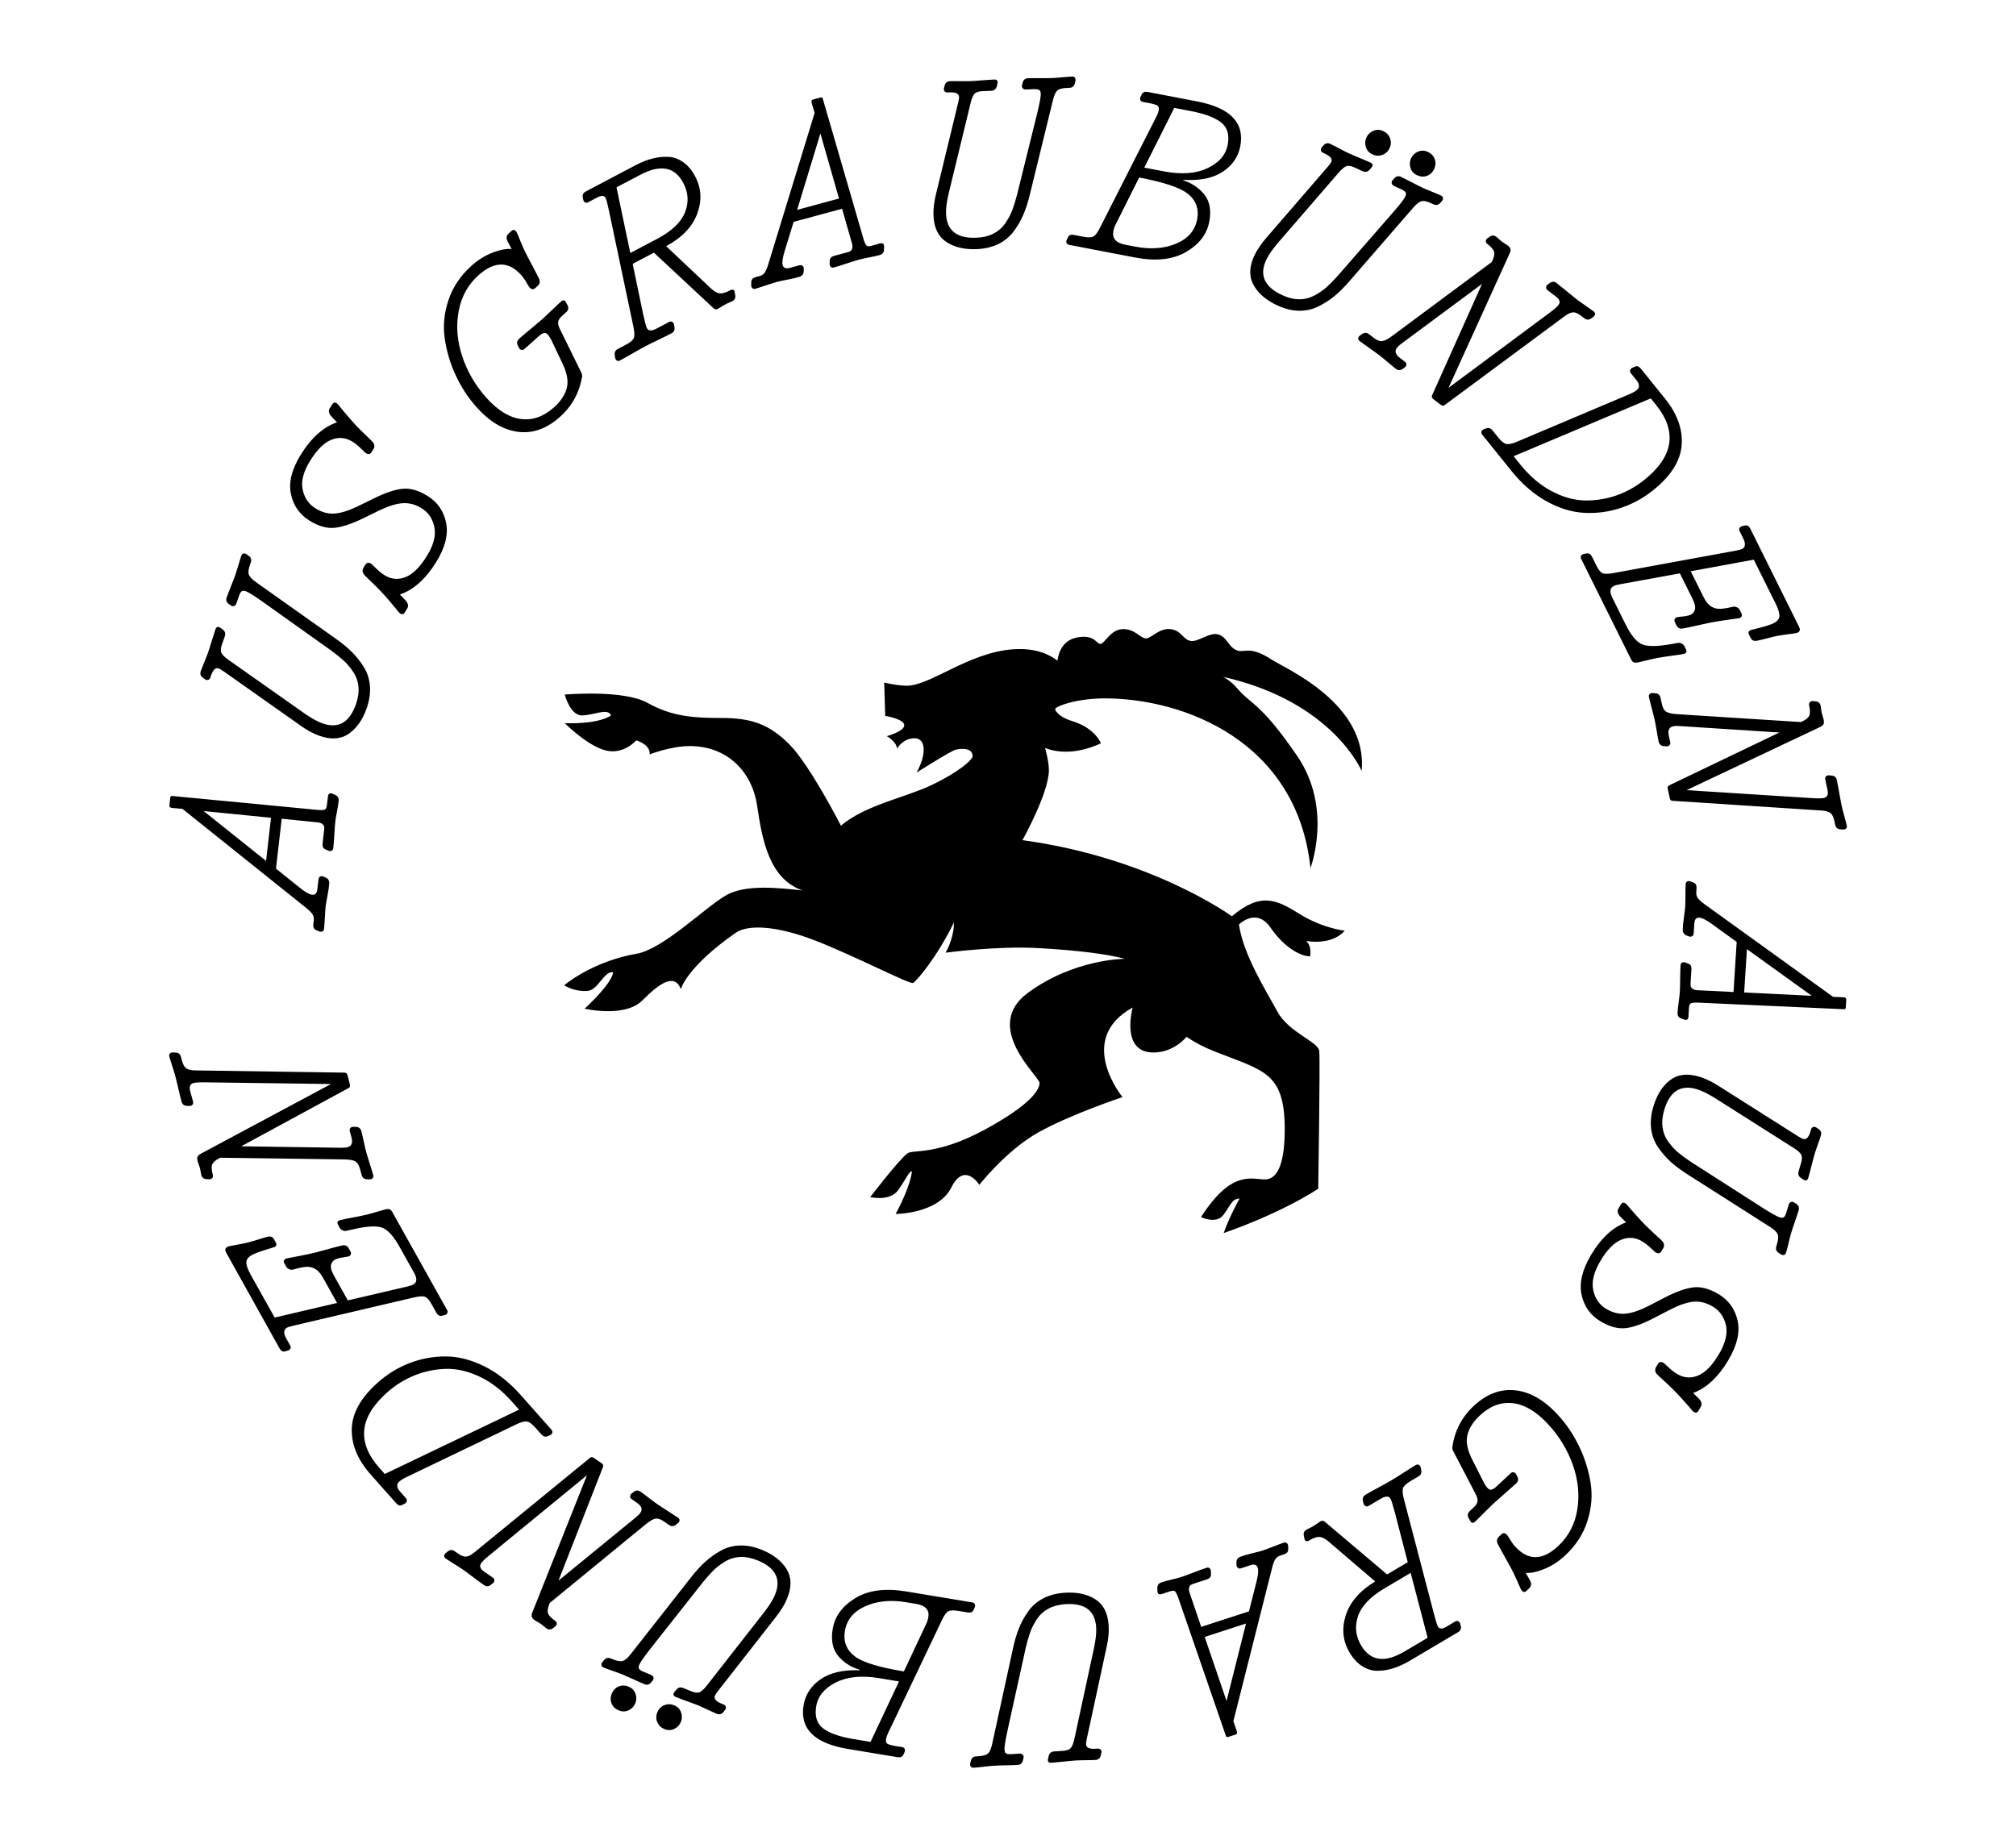 <?xml version="1.0" encoding="utf-8"?>
<!-- Generator: Adobe Illustrator 27.8.1, SVG Export Plug-In . SVG Version: 6.00 Build 0)  -->
<svg version="1.1" id="Layer_1" xmlns="http://www.w3.org/2000/svg" xmlns:xlink="http://www.w3.org/1999/xlink" x="0px" y="0px"
	 viewBox="0 0 841.89 770.26" style="enable-background:new 0 0 841.89 770.26;" xml:space="preserve">
<style type="text/css">
	.st0{clip-path:url(#SVGID_00000103947233003972167320000003616569351728411303_);}
</style>
<g>
	<defs>
		<rect id="SVGID_1_" x="70.64" y="31.96" width="700.6" height="706.34"/>
	</defs>
	<clipPath id="SVGID_00000134936237023232325840000014253641461849323654_">
		<use xlink:href="#SVGID_1_"  style="overflow:visible;"/>
	</clipPath>
	<path style="clip-path:url(#SVGID_00000134936237023232325840000014253641461849323654_);" d="M510.74,282.68
		c1.14,0.58,2.23,1.32,3.27,2.19c1.08,0.9,2.11,1.95,3.13,3.14c5.02,5.93,9.49,5.65,24.54,27.67c15.07,22.01,5.58,46.86,5.58,46.86
		c-5.58-53.07-53-70.86-85.92-70.86c-11.99,0-20.71,3.39-20.71,4.52c0,0,0.52,2.92,7.21,4.99c9.66,3.01,11.92,9.27,11.92,9.27
		c-10.57,4.78-18.37,3.85-23.34,1.94c0,0,1.6,5.43,1.6,9.29c0,9.45-11.04,29.21-11.04,29.21c53.91,7.3,87.45,31.78,87.45,31.78
		c12.31-10.31,18.68-6.87,28.44-0.86c9.77,6.02,18.68,6.88,18.68,6.88c-5.51,6.44-16.13,4.29-16.13,4.29
		c2.55,2.15,1.7,6.44,1.7,6.44c-3.82,0-10.62-3.44-16.56-12.02c-5.94-8.59-13.16-1.29-13.16-1.29
		c1.69,12.45,11.45,27.92,16.13,36.51c4.67,8.59,16.98,12.45,17.4,16.32c0.42,3.86-0.43,57.55-0.43,57.55
		c-17.4,11.17-39.48,18.48-39.48,18.48c2.65-7.47,6.64-14.38,6.64-14.38c-3.28,0-3.82,3.04-6.83,6.91
		c-3.01,3.87-9.29,0.83-9.29,0.83c13.12-20.46,21.59-15.49,27.06-15.76c5.46-0.28,7.91-8.02,7.91-20.89
		c0-23.94-8.75-24.42-29.34-32.56c-4.56-1.8-8.4-3.85-11.68-6.1c0,0-5.08,6.56-13.83,6.56c-13.89,0-8.67-18.77-8.67-18.77
		c-24.08,13.28-4.23,37.39-4.23,37.39s-21.67,7.21-35.11,14.73c-13.45,7.52-24.68,21.92-24.68,21.92s-6.17-9.92-11.7,1.12
		c-5.54,11.04-23.25,11.04-23.25,11.04c6.33-11.68,6.8-17.6,6.8-17.6c-0.64-1.12-2.2,2.61-5.68,7.57
		c-3.48,4.96-11.72,2.99-11.72,2.99s11.71-15.36,15.5-18.24c2.39-1.81,12.02,1.12,32.58-10.08c19.31-10.52,22.62-16.65,22.62-19.36
		c0-2.72-24.2-23.37-4.9-37.61c19.3-14.24,40.49-14.24,40.49-14.24c-7.11-1.92-19.14-3.52-36.22-4.48
		c-17.09-0.96-38.6,1.93-38.6,1.93c3.8-6.89,3.48-12.64,3.48-12.64c-6.8,14.08-15.65,24.64-17.08,25.28
		c-1.42,0.65-24.83-11.52-40.97-17.76c-16.13-6.23-27.99-6.72-33.06-3.2c-20.61,14.35-22.93,23.53-22.93,23.53
		c-2.53-6.56-8.55-2.88-15.98,4.64c-7.43,7.52-24.2,3.52-24.2,3.52c12.34-11.52,11.87-15.21,11.87-15.21
		c-3.89-0.59-6.17,7.65-10.91,7.84c-5.77,0.24-9.49-2.4-9.49-2.4c7.59-6.08,18.82-11.2,30.05-13.12
		c11.23-1.92,28.15-18.89,37.33-24.33c8.12-4.82,21.95-3.24,32.14-2.15c-13.81-4.81-16.8-20.75-18.95-35.31
		c-2.15-14.56-12.68-24.99-28.14-24.99c-7.94,0-16.75,3.48-16.75,3.48c0.43-4.13-5.59-5.87-5.59-5.87s-5.37,6.3-13.11,4.13
		c-7.73-2.17-16.75-11.3-16.75-11.3c15.03,0.44,19.33-3.26,19.33-3.26c-1.43-3.28-7.23,0.01-12.18,0.01c-4.94,0-7.16-8.7-7.16-8.7
		s24.48-2.17,34.58,3.48c10.1,5.65,18.9,6.3,30.93,6.3c12.03,0,19.76,2.39,28.36,11.09c8.59,8.69,21.46,33.88,21.46,33.88
		c10.37-8.73,26.87-11.7,37.82-16.93c11.81-5.66,17.19-10.65,17.19-12.18c-0.22-3.7-5.15-3.04-7.09-2.61
		c-1.94,0.44-16.32,9.56-16.32,9.56c4.08-7.39,4.08-14.34-0.86-14.34c-4.94,0-7.3,4.34-7.3,4.34c-0.22-3.04-4.3-5.21-4.3-5.21
		s7.31-1.96,7.31-4.57c0-2.61-7.95-3.91-7.95-3.91l-0.43-13.91c0,0,5.37,1.31,9.45,1.31c9.88,0,25.78-13.91,44.46-15.22
		c10.01-0.7,15.64,2.62,18.49,4.75c0,0,0.44-8.25,8.14-9.68c7.69-1.44,8.1,3.07,9.92,2.66c1.83-0.41,4.05-5.94,9.11-6.14
		c5.06-0.2,7.49,3.89,9.72,3.89c2.23,0,5.66-4.5,10.32-3.89c4.66,0.61,5.06,4.3,8.3,4.92c3.24,0.61,8.1-3.9,11.75-2.66
		c3.65,1.23,4.05,5.12,7.49,6.55c3.44,1.43,5.03-2.37,14.97,4.1c5.67,3.69,39.94,18.33,37.25,46.3
		C568.62,321.95,556.48,292.98,510.74,282.68"/>
	<path style="clip-path:url(#SVGID_00000134936237023232325840000014253641461849323654_);" d="M71.94,445.29
		c0.58,1.73,0.99,3.06,1.23,3.97c0.32,1.17,0.75,2.98,1.32,5.41c0.55,2.45,0.99,4.25,1.31,5.42c0.32,1.17,1.11,1.77,2.36,1.78
		l1.06,0.03c0.49,0.01,0.88-0.17,1.16-0.53c0.29-0.35,0.37-0.76,0.25-1.22l-1.2-4.4c-0.51-1.89-0.04-3.02,1.39-3.42
		c0.85-0.23,2.5-0.32,4.95-0.28l52.46,0.7l-54.27,29.06c-0.85,0.44-1.36,0.91-1.51,1.41c-0.14,0.49-0.12,1.1,0.08,1.82
		c0.09,0.33,0.25,0.8,0.49,1.44c0.24,0.64,0.41,1.11,0.49,1.44c0.09,0.33,0.18,0.77,0.26,1.34c0.08,0.58,0.18,1.06,0.28,1.45
		c0.32,1.17,1.11,1.76,2.37,1.77l1.06,0.03c0.49,0.01,0.88-0.17,1.17-0.53c0.28-0.36,0.37-0.76,0.24-1.22
		c-0.54-2.02-0.65-3.48-0.29-4.38c0.35-0.9,1.32-1.77,2.91-2.62l0.47-0.23l52.04,0.71c2.11,0.06,3.59,0.34,4.42,0.85
		c0.84,0.51,1.47,1.55,1.89,3.11l0.69,2.55c0.32,1.17,1.11,1.76,2.37,1.77l1.06,0.03c0.49,0.01,0.89-0.15,1.18-0.48
		c0.29-0.33,0.38-0.75,0.23-1.27c-0.28-1.04-0.77-2.64-1.46-4.8c-0.69-2.15-1.18-3.79-1.48-4.89c-0.26-0.98-0.6-2.42-1.01-4.34
		c-0.42-1.92-0.75-3.37-1.02-4.35c-0.32-1.17-1.11-1.76-2.37-1.77l-1.06-0.03c-0.49,0-0.88,0.18-1.16,0.53
		c-0.28,0.36-0.37,0.77-0.25,1.22l0.72,2.64c0.61,2.28,0.11,3.65-1.53,4.08c-0.78,0.22-1.63,0.3-2.55,0.28l-41.94-0.62l44.75-24.28
		c0.61-0.3,0.82-0.81,0.63-1.53L145.1,449c-0.19-0.71-0.64-1.05-1.32-1.01l-62.49-0.93c-1.63-0.05-2.81-0.34-3.54-0.88
		c-0.74-0.54-1.31-1.55-1.72-3.05l-0.48-1.76c-0.32-1.17-1.11-1.77-2.36-1.78l-1.06-0.03c-0.49-0.01-0.88,0.15-1.18,0.48
		c-0.29,0.33-0.37,0.75-0.23,1.27C70.96,442.23,71.37,443.56,71.94,445.29 M116.71,563.11c0.62,1.12,1.37,1.56,2.24,1.31l1.21-0.33
		c0.48-0.12,0.84-0.37,1.07-0.78c0.24-0.4,0.24-0.81,0.02-1.22l-1.68-3.01c-1.25-2.24-1.17-3.75,0.24-4.54
		c0.48-0.27,1.29-0.53,2.46-0.8l50.7-11.87c2.19-0.52,3.71-0.6,4.58-0.23c0.86,0.37,1.77,1.41,2.72,3.12l1.98,3.54
		c0.59,1.06,1.4,1.47,2.41,1.21l1.12-0.28c0.48-0.12,0.81-0.38,1.01-0.8c0.19-0.42,0.18-0.83-0.06-1.25l-22.78-40.76
		c-0.39-0.71-0.78-1.16-1.15-1.33c-0.38-0.18-1.01-0.18-1.91,0.02c-0.8,0.22-1.95,0.55-3.44,1c-1.49,0.45-2.87,0.84-4.16,1.17
		c-1.91,0.44-3.99,0.88-6.24,1.28c-2.25,0.41-3.88,0.74-4.9,1c-1.22,0.3-1.54,0.98-0.95,2.04l0.75,1.33
		c0.23,0.41,0.62,0.73,1.17,0.96c0.56,0.23,1.07,0.29,1.55,0.18l2.47-0.56c5.95-1.4,10.11-1.65,12.46-0.76
		c2.35,0.89,4.77,3.54,7.24,7.97l6.13,10.96c0.83,1.47,1.07,2.67,0.74,3.59c-0.34,0.93-1.51,1.6-3.51,2.03l-24.95,5.82l-5.83-10.44
		c-1.16-2.06-1.51-3.66-1.06-4.8c0.44-1.14,1.34-1.89,2.68-2.25c0.59-0.18,1.36-0.34,2.29-0.47c0.94-0.13,1.64-0.26,2.12-0.37
		c0.48-0.12,0.81-0.38,1.01-0.8c0.19-0.42,0.18-0.83-0.06-1.25l-0.79-1.41c-0.59-1.06-1.51-1.44-2.73-1.15
		c-1.37,0.3-3.3,0.8-5.78,1.49c-2.48,0.69-4.22,1.16-5.24,1.42c-1.56,0.4-3.76,0.88-6.63,1.43c-2.86,0.56-4.71,0.91-5.55,1.07
		c-0.48,0.12-0.82,0.37-1.03,0.75c-0.21,0.39-0.18,0.81,0.08,1.29l0.85,1.5c0.23,0.41,0.62,0.74,1.17,0.96
		c0.56,0.23,1.07,0.29,1.55,0.18c0.54-0.15,1.2-0.33,1.98-0.53c0.77-0.2,1.45-0.34,2.02-0.43c3.65-0.8,6.46,0.56,8.44,4.1
		l6.03,10.78l-26.07,6.1l-9.89-17.68c-1.32-2.35-1.97-4.14-1.94-5.35c0.02-1.21,0.8-2.25,2.33-3.1c1.29-0.72,3.84-1.64,7.63-2.76
		l1.38-0.43c1.2-0.35,1.52-1.03,0.96-2.04l-0.8-1.42c-0.53-0.94-1.4-1.27-2.62-0.96c-0.96,0.23-2.25,0.59-3.85,1.11
		c-1.61,0.51-3.05,0.93-4.34,1.27c-1.43,0.34-2.96,0.65-4.58,0.94c-1.62,0.28-2.66,0.49-3.14,0.59c-1.71,0.41-2.16,1.32-1.37,2.74
		L116.71,563.11z M216.76,588.76l-56.07,26.86l-2.29-2.57c-9.45-10.66-8.37-21.15,3.24-31.46c3.49-3.09,7.32-5.48,11.51-7.17
		c4.2-1.68,8.56-2.58,13.11-2.7c4.56-0.11,9.25,0.99,14.09,3.28c4.84,2.3,9.33,5.77,13.45,10.42L216.76,588.76z M165.35,627.74
		c0.8,0.91,1.58,1.22,2.31,0.93l1.33-0.64c0.44-0.21,0.73-0.55,0.85-1.02c0.13-0.48,0.03-0.89-0.28-1.24l-2.48-2.81
		c-1.48-1.67-1.59-3.06-0.33-4.18c0.8-0.71,1.93-1.39,3.35-2.02l45.58-21.9c1.97-0.94,3.44-1.32,4.41-1.14
		c0.97,0.18,2.1,1.01,3.4,2.46l2.56,2.88c0.8,0.91,1.68,1.17,2.61,0.8l1.18-0.5c0.44-0.22,0.71-0.54,0.81-1
		c0.1-0.44-0.01-0.85-0.33-1.2l-12.9-14.56c-4.71-5.3-9.8-9.3-15.25-11.99c-5.46-2.7-10.8-4.06-16.01-4.08s-10.25,0.9-15.09,2.76
		c-4.85,1.87-9.27,4.57-13.26,8.11c-7.07,6.28-10.71,12.7-10.91,19.3c-0.2,6.59,2.43,12.96,7.89,19.13L165.35,627.74z
		 M189.63,653.19c1.56,0.96,2.72,1.7,3.5,2.24c1,0.7,2.5,1.79,4.49,3.3s3.49,2.61,4.49,3.29c1.01,0.7,1.99,0.64,2.96-0.17l0.83-0.66
		c0.38-0.31,0.56-0.7,0.55-1.16c-0.01-0.45-0.21-0.82-0.6-1.09l-3.75-2.6c-1.61-1.11-1.99-2.29-1.14-3.5
		c0.49-0.72,1.7-1.86,3.6-3.42l40.56-33.27l-22.77,57.19c-0.37,0.9-0.45,1.58-0.24,2.05c0.21,0.47,0.61,0.91,1.22,1.34
		c0.28,0.19,0.71,0.45,1.31,0.78c0.59,0.34,1.03,0.59,1.31,0.79c0.28,0.19,0.64,0.48,1.06,0.86c0.44,0.38,0.82,0.69,1.15,0.91
		c1.01,0.7,1.99,0.64,2.96-0.17l0.83-0.66c0.38-0.31,0.56-0.7,0.55-1.16s-0.21-0.82-0.6-1.09c-1.72-1.19-2.73-2.25-3.04-3.16
		s-0.13-2.21,0.53-3.89l0.21-0.47l40.25-32.99c1.66-1.32,2.97-2.06,3.94-2.21c0.96-0.15,2.11,0.23,3.44,1.16l2.17,1.5
		c1,0.69,1.98,0.64,2.95-0.18l0.83-0.65c0.38-0.32,0.58-0.7,0.59-1.13c0.02-0.44-0.19-0.81-0.64-1.12c-0.89-0.61-2.3-1.53-4.21-2.73
		c-1.91-1.21-3.34-2.14-4.29-2.79c-0.83-0.58-2.02-1.46-3.57-2.66c-1.56-1.2-2.75-2.09-3.58-2.66c-1.01-0.69-1.99-0.63-2.96,0.18
		l-0.83,0.65c-0.38,0.32-0.56,0.7-0.55,1.16c0.02,0.46,0.21,0.83,0.6,1.1l2.25,1.56c1.94,1.35,2.43,2.71,1.47,4.1
		c-0.46,0.67-1.05,1.28-1.77,1.85l-32.46,26.55l18.56-47.4c0.28-0.63,0.11-1.16-0.5-1.58l-3.34-2.31c-0.6-0.42-1.16-0.39-1.66,0.08
		l-48.37,39.56c-1.27,1.01-2.36,1.55-3.28,1.62c-0.91,0.07-2-0.34-3.28-1.23l-1.5-1.03c-1.01-0.7-1.99-0.64-2.96,0.17l-0.83,0.66
		c-0.38,0.31-0.58,0.69-0.59,1.12c-0.02,0.44,0.2,0.81,0.65,1.12C186.91,651.48,188.08,652.23,189.63,653.19 M309.04,645.49
		c-2.92,0.08-5.6,0.8-8.06,2.18c-2.46,1.37-4.64,2.93-6.57,4.7c-1.93,1.77-3.88,3.92-5.87,6.46l-25.31,32.23
		c-1.19,1.49-2.25,2.37-3.17,2.65c-0.91,0.28-2.28,0.06-4.1-0.69l-0.93-0.38c-1.13-0.46-2.08-0.19-2.85,0.8l-0.66,0.82
		c-0.31,0.39-0.42,0.8-0.34,1.23c0.08,0.43,0.37,0.75,0.87,0.96c0.87,0.36,2.2,0.85,4,1.47c1.78,0.62,3.08,1.1,3.9,1.43
		c1.06,0.44,2.61,1.12,4.63,2.05c2.03,0.94,3.54,1.61,4.54,2.02c1.12,0.46,2.07,0.19,2.84-0.8l0.67-0.82
		c0.3-0.39,0.39-0.81,0.24-1.27c-0.14-0.45-0.46-0.79-0.96-0.99l-3.18-1.31c-0.94-0.39-1.55-0.78-1.82-1.18
		c-0.28-0.4-0.26-0.98,0.05-1.73c0.44-1.06,1.95-3.25,4.54-6.57l22.01-27.89c1.61-1.97,3.08-3.63,4.43-4.98
		c1.36-1.34,3-2.59,4.93-3.73c1.93-1.15,4.02-1.77,6.28-1.87c2.26-0.09,4.68,0.39,7.24,1.43c7.5,3.06,9.93,7.84,7.27,14.35
		c-0.82,2-2.32,4.42-4.5,7.25l-24.06,30.77c-1.19,1.48-2.2,2.39-3.02,2.71c-0.82,0.32-1.99,0.18-3.49-0.44l-3.18-1.31
		c-1.25-0.51-2.26-0.27-3.03,0.73l-0.67,0.82c-0.77,1.01-0.59,1.73,0.53,2.19c1.01,0.41,2.59,1.01,4.75,1.78
		c2.16,0.78,3.78,1.38,4.84,1.82c0.81,0.33,2.04,0.89,3.69,1.67c1.65,0.79,2.92,1.36,3.79,1.72c1.13,0.45,2.08,0.18,2.85-0.81
		l0.66-0.82c0.31-0.39,0.4-0.8,0.29-1.25c-0.11-0.44-0.39-0.75-0.82-0.94l-0.94-0.39c-2.37-0.96-3.3-2.08-2.8-3.33
		c0.21-0.5,0.69-1.22,1.43-2.15l24.06-30.77c2.1-2.65,3.67-5.22,4.68-7.72c1.94-4.75,1.86-8.83-0.24-12.25
		c-2.11-3.41-5.54-6.09-10.29-8.03C315.02,646.01,311.96,645.41,309.04,645.49 M255.47,707.37c-0.59,1.43-0.6,2.82-0.05,4.14
		c0.55,1.32,1.55,2.27,2.99,2.86c1.43,0.59,2.82,0.57,4.12-0.06c1.32-0.63,2.25-1.6,2.78-2.92c0.54-1.32,0.55-2.66,0.06-4.02
		c-0.49-1.37-1.47-2.35-2.91-2.94c-1.43-0.59-2.82-0.6-4.14-0.05C257.02,704.93,256.06,705.93,255.47,707.37 M277.42,712.18
		c-1.35,0.54-2.32,1.53-2.91,2.97c-0.59,1.44-0.59,2.82-0.01,4.16c0.59,1.33,1.57,2.29,2.94,2.85c1.44,0.59,2.82,0.56,4.13-0.07
		c1.32-0.63,2.25-1.6,2.78-2.92c0.54-1.31,0.55-2.66,0.06-4.02c-0.5-1.37-1.47-2.35-2.91-2.94
		C280.13,711.65,278.77,711.64,277.42,712.18 M352.84,681.17c0.77-4.67,3.6-8.09,8.48-10.3c4.89-2.2,10.59-2.77,17.12-1.68l4.1,0.68
		c3.94,0.65,5.65,2.51,5.14,5.57c-0.17,1.01-0.45,1.91-0.86,2.73l-9.36,19.92c-10.26-1.7-17-3.75-20.24-6.13
		C353.55,689.3,352.09,685.7,352.84,681.17 M375.43,702.27l-11.88,25.24l-7.1-1.17c-5.72-0.95-9.93-2.42-12.62-4.4
		c-2.68-1.99-3.68-5.08-2.98-9.28c0.71-4.27,3.45-7.59,8.23-9.99c4.78-2.39,10.8-2.98,18.06-1.78L375.43,702.27z M354.13,730.47
		l20.68,3.43c1.21,0.2,2.01-0.14,2.44-1.03l0.48-1.06c0.21-0.44,0.23-0.88,0.07-1.32c-0.17-0.44-0.49-0.7-0.96-0.77l-2.79-0.46
		c-1.67-0.28-2.8-0.59-3.39-0.92c-0.59-0.34-0.81-1.01-0.65-2.01c0.16-0.93,0.69-2.28,1.6-4.05l21.72-45.58
		c0.96-2.04,1.84-3.28,2.67-3.72c0.82-0.44,2.2-0.5,4.14-0.18l4,0.66c1.2,0.2,2-0.15,2.43-1.04l0.49-1.15
		c0.21-0.44,0.21-0.87,0.01-1.28c-0.21-0.41-0.54-0.65-1.01-0.73l-27.69-4.59c-8.73-1.44-15.8-0.51-21.21,2.81
		c-5.41,3.31-8.55,7.6-9.42,12.86c-0.79,4.73-0.03,8.49,2.29,11.27c2.31,2.77,5.33,4.71,9.05,5.81l-0.13,0.18
		c-6.87-0.25-12.3,1.01-16.28,3.77c-3.99,2.77-6.34,6.38-7.09,10.84C333.95,722.06,340.13,728.15,354.13,730.47 M435.64,667.58
		c-2.59,1.35-4.69,3.18-6.3,5.48c-1.62,2.3-2.91,4.66-3.87,7.1c-0.96,2.42-1.78,5.22-2.46,8.37l-8.72,40.05
		c-0.43,1.85-0.99,3.11-1.69,3.76c-0.7,0.65-2.03,1.04-3.99,1.16l-1.01,0.06c-1.21,0.08-1.94,0.74-2.2,1.97l-0.24,1.03
		c-0.1,0.48-0.03,0.9,0.23,1.26c0.26,0.35,0.66,0.52,1.2,0.48c0.95-0.06,2.35-0.19,4.23-0.42c1.89-0.22,3.27-0.36,4.14-0.41
		c1.15-0.08,2.83-0.13,5.06-0.17c2.24-0.04,3.89-0.1,4.97-0.17c1.22-0.08,1.95-0.73,2.2-1.96l0.24-1.03
		c0.11-0.49-0.01-0.91-0.34-1.25c-0.33-0.35-0.75-0.51-1.3-0.48l-3.44,0.22c-1.01,0.07-1.73-0.03-2.15-0.27
		c-0.43-0.25-0.66-0.77-0.71-1.58c-0.08-1.15,0.34-3.78,1.22-7.89l7.65-34.69c0.59-2.47,1.2-4.61,1.83-6.41
		c0.63-1.8,1.57-3.64,2.8-5.51c1.23-1.88,2.85-3.34,4.84-4.42c2-1.08,4.37-1.7,7.14-1.88c8.09-0.51,12.36,2.73,12.8,9.75
		c0.13,2.15-0.16,4.99-0.89,8.48l-8.24,38.18c-0.43,1.85-0.94,3.1-1.54,3.75c-0.59,0.65-1.71,1.02-3.33,1.12l-3.44,0.22
		c-1.35,0.08-2.15,0.75-2.41,1.98l-0.24,1.03c-0.26,1.23,0.22,1.81,1.43,1.73c1.08-0.07,2.76-0.23,5.04-0.47
		c2.29-0.24,4.01-0.41,5.14-0.48c0.88-0.06,2.23-0.09,4.06-0.11c1.83-0.01,3.21-0.05,4.16-0.11c1.21-0.08,1.95-0.73,2.21-1.97
		l0.23-1.03c0.11-0.48,0.01-0.9-0.28-1.25c-0.28-0.35-0.67-0.51-1.14-0.49l-1.01,0.07c-2.56,0.16-3.89-0.44-3.97-1.78
		c-0.03-0.54,0.08-1.4,0.34-2.56l8.25-38.18c0.74-3.29,1.02-6.28,0.85-8.98c-0.33-5.12-2.18-8.76-5.56-10.92s-7.63-3.07-12.76-2.74
		C441.24,665.45,438.23,666.23,435.64,667.58 M512.21,710.44l-9.12-26.76l17.25-5.6L512.21,710.44z M488.71,664.6
		c0.9-0.29,1.53-0.28,1.92,0.02c0.39,0.3,0.84,1.15,1.36,2.54l19.89,57.67c0.13,0.39,0.27,0.6,0.43,0.65
		c0.16,0.06,0.4,0.03,0.72-0.07l2.98-0.97c0.58-0.19,0.75-0.67,0.49-1.44l-1.44-4.11l16.26-64.39c0.42-1.56,0.85-2.67,1.31-3.36
		c0.46-0.68,1.13-1.16,2.04-1.46l1.63-0.53c1.09-0.35,1.65-1.03,1.68-2.04l-0.06-1.47c-0.02-0.49-0.19-0.88-0.53-1.16
		c-0.34-0.28-0.77-0.34-1.28-0.18c-0.9,0.29-2.37,0.85-4.42,1.65c-2.05,0.8-3.52,1.36-4.42,1.65c-0.83,0.27-2.3,0.65-4.41,1.16
		c-2.11,0.5-3.73,0.98-4.87,1.42c-1.14,0.44-1.68,1.26-1.65,2.46l0.03,1.06c0.02,0.49,0.21,0.87,0.58,1.15
		c0.38,0.27,0.79,0.33,1.23,0.18l4.05-1.32c1.61-0.52,2.61-0.18,3.01,1.05c0.35,1.09,0.18,2.99-0.49,5.7L521.57,673l-19.94,6.48
		l-4.86-14.3c-0.27-0.84-0.34-1.53-0.18-2.07c0.14-0.54,0.36-0.91,0.65-1.11c0.29-0.2,0.75-0.4,1.4-0.61l5.4-1.75
		c1.09-0.36,1.65-1.04,1.68-2.04l-0.06-1.47c-0.02-0.49-0.19-0.88-0.54-1.16c-0.34-0.28-0.76-0.34-1.27-0.17
		c-1.29,0.42-3.07,1.06-5.34,1.94c-2.27,0.88-4.05,1.53-5.33,1.94c-0.84,0.28-2.09,0.61-3.78,1.01c-1.68,0.4-3.16,0.81-4.44,1.23
		c-1.16,0.38-1.71,1.19-1.65,2.46l0.02,1.06c0.06,1.26,0.66,1.7,1.82,1.32L488.71,664.6z M589.1,656.93l7.09,27.11l-9.68,5.72
		c-8.2,4.85-14.23,4.01-18.07-2.5c-2.34-3.96-2.77-8.04-1.32-12.28c1.46-4.23,5.12-8.09,10.99-11.56L589.1,656.93z M568.91,695.93
		c2.05,1.3,4.21,1.93,6.47,1.89c2.25-0.03,4.47-0.4,6.64-1.11c2.18-0.7,4.43-1.73,6.75-3.11l20.14-11.91
		c1.05-0.62,1.41-1.53,1.08-2.76l-0.18-0.71c-0.13-0.48-0.39-0.83-0.8-1.06c-0.41-0.23-0.81-0.23-1.22,0.02l-3.84,2.27
		c-1.68,1-2.84,0.97-3.46-0.08c-0.34-0.59-0.9-2.4-1.7-5.46l-12.54-47.9c-0.54-2.11-0.65-3.62-0.32-4.52
		c0.34-0.9,1.34-1.84,3.02-2.84l3.49-2.06c0.99-0.59,1.33-1.53,1.03-2.85l-0.2-0.94c-0.13-0.48-0.39-0.81-0.78-1.01
		c-0.39-0.19-0.82-0.16-1.28,0.12c-1.11,0.65-2.76,1.68-4.94,3.09c-2.18,1.41-3.83,2.45-4.94,3.1c-1.21,0.72-3.06,1.75-5.52,3.09
		c-2.46,1.33-4.31,2.36-5.53,3.08c-1.05,0.62-1.41,1.54-1.08,2.76l0.2,0.94c0.16,0.54,0.45,0.9,0.87,1.08
		c0.43,0.18,0.84,0.15,1.25-0.09l4.97-2.94c2.09-1.23,3.48-1.27,4.17-0.11c0.34,0.58,0.94,2.46,1.8,5.64l5.42,20.92l-8.63,5.1
		l-25.88-21.89c-0.65-0.56-1.26-0.67-1.84-0.33c-0.46,0.28-1.02,0.65-1.69,1.12c-0.66,0.47-1.26,0.85-1.78,1.16
		c-0.29,0.18-0.71,0.39-1.27,0.64c-0.55,0.25-0.95,0.44-1.18,0.59c-1.05,0.61-1.41,1.53-1.08,2.75l0.2,0.95
		c0.23,1.19,0.9,1.46,2.01,0.81c1.74-1.03,3.17-1.52,4.26-1.46c1.1,0.06,2.35,0.69,3.77,1.89l19.52,16.71
		c-6.42,3.87-10.52,8.59-12.29,14.14c-1.77,5.56-1.25,10.73,1.57,15.49C565.07,692.71,566.85,694.64,568.91,695.93 M606.52,604.24
		c-0.07,0.62,0.01,1.15,0.23,1.58l9.52,18.26c0.59,1.12,0.84,2.09,0.76,2.9c-0.08,0.8-0.61,1.67-1.6,2.59l-1.56,1.45
		c-0.94,0.88-1.16,1.83-0.67,2.85l0.67,1.16c0.54,1.16,1.27,1.32,2.2,0.44c0.85-0.79,2.07-1.99,3.68-3.64
		c1.62-1.63,2.89-2.89,3.83-3.77c0.94-0.87,2.51-2.26,4.7-4.16c2.2-1.91,3.81-3.34,4.85-4.31c0.84-0.79,1.06-1.63,0.66-2.56
		l-0.67-1.32c-0.22-0.44-0.56-0.7-1.01-0.79c-0.44-0.09-0.85,0.03-1.19,0.35l-6.16,5.72c-1.08,1.01-1.98,1.39-2.69,1.12
		c-0.7-0.26-1.51-1.22-2.4-2.88l-4.75-9.41c-2.1-4.05-2.82-7.51-2.14-10.4c0.68-2.89,2.42-5.65,5.24-8.27
		c4.26-3.96,8.83-5.66,13.73-5.1c4.9,0.56,9.79,3.46,14.67,8.7c4.69,5.04,8.15,10.72,10.39,17.04c2.24,6.32,2.86,12.54,1.88,18.67
		c-0.99,6.13-3.65,11.22-8,15.27c-6.48,6.03-12.4,6.15-17.79,0.37c-0.83-0.89-1.57-1.89-2.22-2.98c-0.65-1.1-1.1-1.77-1.32-2.02
		c-0.83-0.89-1.62-0.99-2.35-0.3l-1.04,0.97c-0.89,0.83-1.07,1.83-0.54,2.99c0.53,1.06,1.41,2.67,2.62,4.83
		c1.21,2.14,2.06,3.68,2.56,4.6c0.99,1.76,1.95,3.74,2.91,5.95c0.95,2.2,1.51,3.46,1.69,3.75c0.68,1.12,1.41,1.32,2.2,0.58
		l1.11-1.04c0.94-0.87,1.12-1.92,0.54-3.13c-0.05-0.05-0.29-0.49-0.74-1.32c-0.45-0.83-0.83-1.51-1.15-2.04
		c2.24,0.13,4.89-0.45,7.94-1.73c3.06-1.27,5.9-3.13,8.51-5.57c4.5-4.19,7.62-9.02,9.33-14.5c1.73-5.48,2.14-10.89,1.23-16.22
		c-0.91-5.34-2.56-10.43-4.94-15.27c-2.38-4.84-5.35-9.17-8.89-12.97c-5.61-6.03-11.49-9.37-17.63-10.02
		c-6.14-0.65-11.91,1.53-17.3,6.55C610.5,591.81,607.53,597.49,606.52,604.24 M675.88,504.76c-0.59,0.98-0.39,2.04,0.59,3.18
		c0.14,0.16,0.51,0.53,1.11,1.11c0.59,0.59,1.09,1.08,1.48,1.47c-5.62,2.09-10.53,6.67-14.73,13.77
		c-3.64,6.16-4.92,11.68-3.84,16.56c1.07,4.87,3.74,8.56,7.99,11.07c3.77,2.24,7.27,3.17,10.47,2.78c3.2-0.38,7.2-1.82,11.97-4.33
		l6.79-3.52c3.71-1.89,6.89-2.95,9.54-3.18c2.66-0.24,5.31,0.43,7.99,2.01c2.84,1.68,4.68,4.26,5.5,7.73
		c0.81,3.46-0.15,7.52-2.91,12.17c-2.78,4.71-5.68,7.68-8.69,8.92c-3.01,1.24-5.91,1.04-8.7-0.61c-1.22-0.72-2.43-1.65-3.64-2.8
		c-1.21-1.14-1.87-1.75-1.99-1.82c-1.11-0.65-1.94-0.51-2.48,0.42l-0.72,1.22c-0.62,1.05-0.51,2.05,0.33,3.02
		c0.28,0.32,1.24,1.22,2.87,2.7c1.64,1.47,3.09,2.87,4.37,4.17c0.93,0.94,1.97,2.04,3.11,3.3c1.13,1.27,2.12,2.38,2.97,3.34
		c0.84,0.97,1.3,1.52,1.38,1.64c1.1,1.2,1.97,1.24,2.62,0.14l0.98-1.66c0.59-0.99,0.39-2.04-0.59-3.18
		c-0.14-0.16-0.51-0.54-1.11-1.12c-0.59-0.59-1.09-1.07-1.48-1.47c5.62-2.09,10.54-6.68,14.73-13.77
		c3.65-6.17,4.92-11.67,3.82-16.52c-1.1-4.84-3.77-8.52-8.01-11.04c-3.78-2.23-7.27-3.16-10.48-2.78c-3.2,0.39-7.18,1.8-11.92,4.25
		l-6.79,3.52c-3.7,1.89-6.9,2.96-9.6,3.21c-2.7,0.25-5.35-0.4-7.97-1.94c-2.85-1.68-4.68-4.27-5.47-7.77
		c-0.8-3.49,0.18-7.57,2.92-12.22c2.78-4.71,5.68-7.68,8.69-8.92c3.01-1.24,5.91-1.04,8.7,0.61c1.22,0.72,2.44,1.66,3.65,2.8
		c1.21,1.15,1.86,1.75,1.98,1.82c1.11,0.65,1.94,0.52,2.49-0.41l0.72-1.22c0.62-1.05,0.5-2.05-0.34-3.02
		c-0.28-0.33-1.24-1.22-2.87-2.71c-1.63-1.47-3.09-2.87-4.37-4.16c-0.93-0.95-1.96-2.04-3.1-3.31c-1.14-1.26-2.13-2.37-2.97-3.34
		c-0.85-0.96-1.31-1.52-1.38-1.64c-1.1-1.19-1.98-1.24-2.63-0.13L675.88,504.76z M689.53,471.48c0.37,2.89,1.36,5.49,2.97,7.8
		c1.6,2.31,3.38,4.33,5.32,6.08c1.95,1.74,4.29,3.48,7.01,5.2l34.57,22.02c1.6,1.03,2.58,1.99,2.95,2.88
		c0.37,0.88,0.28,2.26-0.28,4.14l-0.29,0.97c-0.34,1.16,0.02,2.09,1.08,2.76l0.89,0.58c0.41,0.27,0.83,0.34,1.26,0.22
		c0.42-0.13,0.71-0.44,0.86-0.96c0.28-0.9,0.63-2.28,1.07-4.11c0.44-1.84,0.79-3.18,1.04-4.03c0.33-1.1,0.85-2.7,1.58-4.81
		c0.74-2.1,1.26-3.68,1.57-4.72c0.34-1.16-0.02-2.08-1.09-2.75l-0.88-0.58c-0.42-0.27-0.85-0.31-1.29-0.12
		c-0.44,0.18-0.74,0.53-0.89,1.05l-0.99,3.3c-0.28,0.97-0.62,1.62-0.99,1.93c-0.38,0.31-0.96,0.35-1.73,0.12
		c-1.11-0.33-3.44-1.62-6.99-3.87l-29.92-19.16c-2.12-1.41-3.91-2.71-5.39-3.92c-1.47-1.21-2.87-2.72-4.2-4.53
		c-1.33-1.8-2.15-3.83-2.47-6.07c-0.32-2.25-0.08-4.7,0.7-7.35c2.31-7.77,6.83-10.65,13.57-8.65c2.07,0.61,4.62,1.87,7.65,3.75
		l32.99,20.91c1.6,1.03,2.6,1.94,2.99,2.74c0.4,0.79,0.37,1.95-0.09,3.51l-0.98,3.3c-0.39,1.29-0.04,2.27,1.02,2.94l0.89,0.59
		c1.06,0.67,1.78,0.42,2.12-0.75c0.31-1.04,0.75-2.66,1.3-4.89c0.56-2.24,1.01-3.9,1.33-5c0.25-0.84,0.68-2.12,1.3-3.84
		s1.06-3.03,1.33-3.94c0.34-1.16-0.02-2.09-1.09-2.75l-0.88-0.59c-0.42-0.26-0.84-0.32-1.27-0.17c-0.44,0.16-0.71,0.46-0.85,0.91
		l-0.28,0.97c-0.73,2.46-1.74,3.49-3.04,3.11c-0.52-0.15-1.27-0.55-2.28-1.21l-32.99-20.91c-2.84-1.83-5.56-3.13-8.14-3.9
		c-4.92-1.47-8.97-0.98-12.17,1.45c-3.18,2.44-5.51,6.12-6.98,11.04C689.46,465.49,689.16,468.58,689.53,471.48 M756.6,415.9
		l-28.23-1.38l1.15-18.1L756.6,415.9z M705.33,420.86c0.07-0.94,0.3-1.53,0.73-1.78c0.42-0.24,1.37-0.35,2.86-0.33l60.93,2.75
		c0.4,0.03,0.66-0.03,0.77-0.16c0.11-0.13,0.18-0.36,0.2-0.7l0.19-3.13c0.04-0.61-0.34-0.94-1.16-0.99l-4.35-0.18l-53.88-38.84
		c-1.29-0.96-2.17-1.78-2.63-2.46c-0.47-0.67-0.67-1.47-0.61-2.42l0.11-1.72c0.08-1.15-0.35-1.92-1.27-2.31l-1.39-0.49
		c-0.46-0.17-0.89-0.14-1.27,0.07c-0.39,0.22-0.59,0.59-0.63,1.13c-0.06,0.95-0.09,2.51-0.09,4.72c-0.01,2.2-0.04,3.76-0.1,4.71
		c-0.05,0.88-0.23,2.39-0.54,4.53c-0.31,2.15-0.46,3.83-0.48,5.04c-0.01,1.22,0.55,2.04,1.68,2.45l0.99,0.36
		c0.46,0.17,0.89,0.13,1.28-0.12c0.39-0.25,0.59-0.6,0.62-1.08l0.27-4.24c0.11-1.69,0.8-2.49,2.09-2.4
		c1.15,0.07,2.85,0.92,5.11,2.56l10.49,7.57l-1.33,20.92l-15.07-0.75c-0.88-0.06-1.54-0.25-1.99-0.59s-0.72-0.67-0.8-1.01
		c-0.08-0.34-0.1-0.85-0.06-1.53l0.36-5.66c0.08-1.15-0.35-1.92-1.27-2.31l-1.39-0.49c-0.46-0.17-0.89-0.14-1.27,0.07
		c-0.39,0.22-0.59,0.59-0.63,1.13c-0.08,1.35-0.13,3.24-0.16,5.67c-0.02,2.44-0.07,4.32-0.15,5.67c-0.06,0.88-0.21,2.17-0.45,3.88
		c-0.24,1.72-0.41,3.24-0.49,4.59c-0.08,1.22,0.48,2.03,1.68,2.44l0.99,0.37c1.19,0.41,1.83,0.02,1.9-1.2L705.33,420.86z
		 M770.17,340.77c-0.49-1.76-0.83-3.11-1.03-4.03c-0.26-1.19-0.61-3.02-1.04-5.47c-0.44-2.46-0.78-4.29-1.04-5.48
		c-0.26-1.19-1.01-1.82-2.28-1.89l-1.06-0.08c-0.49-0.03-0.89,0.13-1.19,0.47c-0.31,0.34-0.41,0.75-0.31,1.21l0.97,4.45
		c0.42,1.92-0.1,3.03-1.55,3.34c-0.86,0.19-2.51,0.2-4.97,0.05l-52.35-3.33l55.65-26.32c0.88-0.39,1.41-0.84,1.58-1.32
		s0.18-1.1,0.02-1.82c-0.07-0.34-0.21-0.82-0.42-1.47c-0.21-0.65-0.35-1.13-0.42-1.47c-0.08-0.33-0.14-0.78-0.19-1.36
		c-0.06-0.57-0.13-1.06-0.22-1.46c-0.26-1.18-1.01-1.81-2.28-1.89l-1.05-0.08c-0.49-0.03-0.9,0.13-1.2,0.47
		c-0.31,0.34-0.41,0.75-0.31,1.21c0.44,2.04,0.47,3.51,0.08,4.39c-0.39,0.88-1.41,1.71-3.03,2.48l-0.48,0.2l-51.94-3.31
		c-2.11-0.16-3.57-0.52-4.38-1.06c-0.81-0.55-1.38-1.62-1.73-3.2l-0.56-2.57c-0.25-1.19-1.01-1.82-2.27-1.89l-1.06-0.08
		c-0.49-0.03-0.9,0.11-1.21,0.42c-0.31,0.31-0.41,0.73-0.29,1.26c0.23,1.06,0.63,2.68,1.22,4.87c0.58,2.19,0.99,3.85,1.23,4.97
		c0.22,0.99,0.49,2.45,0.8,4.38c0.32,1.94,0.58,3.4,0.8,4.39c0.26,1.19,1.02,1.82,2.28,1.89l1.06,0.08
		c0.49,0.03,0.89-0.13,1.19-0.47c0.31-0.34,0.41-0.75,0.31-1.21l-0.58-2.67c-0.5-2.3,0.07-3.64,1.72-4
		c0.79-0.18,1.64-0.23,2.56-0.14l41.86,2.71l-45.9,22.02c-0.63,0.28-0.87,0.77-0.71,1.5l0.86,3.96c0.16,0.72,0.59,1.08,1.27,1.06
		l62.36,4.06c1.62,0.13,2.78,0.48,3.49,1.05c0.71,0.57,1.23,1.62,1.57,3.13l0.39,1.78c0.26,1.19,1.01,1.82,2.28,1.89l1.06,0.08
		c0.49,0.03,0.89-0.11,1.2-0.42c0.32-0.31,0.42-0.73,0.3-1.26C771,343.87,770.66,342.53,770.17,340.77 M730.98,220.89
		c-0.57-1.15-1.3-1.62-2.17-1.42l-1.22,0.28c-0.49,0.08-0.85,0.33-1.11,0.72c-0.26,0.39-0.28,0.8-0.08,1.22l1.53,3.08
		c1.15,2.3,0.99,3.8-0.46,4.52c-0.49,0.24-1.32,0.47-2.5,0.68l-51.21,9.38c-2.2,0.42-3.73,0.42-4.58,0.01
		c-0.85-0.4-1.7-1.49-2.57-3.24l-1.8-3.63c-0.54-1.09-1.33-1.53-2.35-1.32l-1.13,0.22c-0.49,0.09-0.84,0.34-1.05,0.75
		c-0.21,0.41-0.21,0.82,0,1.25l20.78,41.82c0.36,0.73,0.72,1.19,1.08,1.38c0.36,0.2,1,0.23,1.9,0.08c0.82-0.18,1.98-0.46,3.49-0.83
		c1.51-0.38,2.92-0.7,4.21-0.96c1.94-0.36,4.03-0.69,6.3-0.98c2.26-0.3,3.91-0.55,4.94-0.76c1.24-0.23,1.59-0.9,1.05-1.99
		l-0.67-1.37c-0.22-0.42-0.59-0.76-1.13-1.02c-0.54-0.25-1.06-0.34-1.54-0.25l-2.5,0.45c-6.01,1.1-10.17,1.15-12.48,0.14
		c-2.31-1-4.59-3.77-6.85-8.3l-5.59-11.25c-0.75-1.52-0.94-2.72-0.56-3.63c0.39-0.9,1.58-1.53,3.61-1.85l25.2-4.6l5.32,10.7
		c1.06,2.12,1.33,3.74,0.83,4.85c-0.5,1.11-1.43,1.83-2.79,2.12c-0.61,0.15-1.38,0.27-2.31,0.36c-0.94,0.08-1.65,0.18-2.13,0.27
		c-0.49,0.08-0.84,0.34-1.05,0.75c-0.21,0.4-0.21,0.82,0,1.24l0.72,1.46c0.54,1.08,1.42,1.51,2.66,1.27
		c1.39-0.24,3.34-0.65,5.85-1.22c2.51-0.56,4.28-0.96,5.3-1.16c1.58-0.33,3.8-0.7,6.69-1.11c2.88-0.41,4.75-0.68,5.6-0.8
		c0.49-0.09,0.84-0.33,1.06-0.7c0.23-0.38,0.23-0.8-0.02-1.29l-0.77-1.54c-0.21-0.43-0.59-0.76-1.12-1.02
		c-0.54-0.26-1.06-0.34-1.54-0.25c-0.54,0.12-1.22,0.26-1.99,0.42c-0.79,0.17-1.47,0.28-2.04,0.34c-3.69,0.63-6.43-0.87-8.23-4.5
		l-5.51-11.07l26.34-4.83l9.02,18.14c1.2,2.42,1.77,4.23,1.68,5.44c-0.08,1.21-0.9,2.2-2.47,2.98c-1.33,0.66-3.92,1.46-7.76,2.39
		l-1.4,0.36c-1.22,0.29-1.56,0.96-1.05,1.99l0.72,1.45c0.48,0.97,1.34,1.33,2.58,1.1c0.96-0.18,2.26-0.49,3.9-0.92
		c1.63-0.44,3.1-0.79,4.4-1.06c1.45-0.27,2.99-0.5,4.62-0.71c1.63-0.21,2.69-0.35,3.18-0.44c1.72-0.33,2.22-1.22,1.5-2.66
		L730.98,220.89z M632.09,190.55l57.29-24.16l2.16,2.68c8.93,11.09,7.36,21.52-4.74,31.26c-3.63,2.92-7.57,5.13-11.85,6.61
		c-4.27,1.48-8.67,2.17-13.22,2.07c-4.55-0.11-9.19-1.42-13.91-3.96c-4.73-2.52-9.03-6.21-12.94-11.04L632.09,190.55z M685.3,154.06
		c-0.76-0.95-1.52-1.3-2.26-1.04l-1.36,0.57c-0.45,0.19-0.75,0.52-0.9,0.99c-0.15,0.46-0.08,0.88,0.23,1.25l2.35,2.92
		c1.4,1.73,1.44,3.13,0.13,4.2c-0.85,0.67-1.99,1.29-3.44,1.86l-46.57,19.69c-2.02,0.84-3.5,1.15-4.47,0.92
		c-0.96-0.23-2.05-1.1-3.28-2.62l-2.42-3c-0.76-0.95-1.62-1.25-2.56-0.92l-1.2,0.44c-0.45,0.19-0.74,0.51-0.86,0.96
		c-0.12,0.44-0.03,0.85,0.27,1.22l12.2,15.15c4.45,5.52,9.33,9.76,14.66,12.71c5.32,2.95,10.58,4.57,15.8,4.83
		c5.2,0.28,10.27-0.4,15.2-2.04c4.94-1.63,9.48-4.11,13.63-7.47c7.37-5.92,11.3-12.18,11.82-18.75c0.51-6.57-1.81-13.06-6.98-19.48
		L685.3,154.06z M662.12,127.65c-1.51-1.03-2.64-1.84-3.39-2.4c-0.96-0.74-2.4-1.91-4.33-3.51c-1.92-1.6-3.36-2.77-4.32-3.51
		s-1.95-0.73-2.96,0.03l-0.86,0.62c-0.39,0.29-0.59,0.67-0.6,1.13c-0.02,0.46,0.17,0.83,0.54,1.12l3.61,2.77
		c1.56,1.19,1.89,2.37,0.98,3.55c-0.54,0.7-1.79,1.78-3.76,3.24l-42.11,31.29l25.47-56.04c0.42-0.87,0.54-1.55,0.35-2.04
		c-0.18-0.48-0.57-0.95-1.16-1.4c-0.27-0.2-0.69-0.49-1.27-0.85c-0.58-0.35-1-0.64-1.27-0.84c-0.27-0.21-0.61-0.51-1.02-0.91
		c-0.42-0.4-0.79-0.73-1.11-0.97c-0.96-0.75-1.95-0.74-2.96,0.03l-0.86,0.62c-0.39,0.29-0.59,0.67-0.6,1.13
		c-0.02,0.45,0.17,0.83,0.54,1.11c1.66,1.27,2.62,2.38,2.89,3.3c0.27,0.93,0.03,2.21-0.72,3.85l-0.23,0.46l-41.79,31.03
		c-1.72,1.24-3.06,1.91-4.03,2.01c-0.97,0.11-2.1-0.34-3.39-1.32l-2.09-1.6c-0.96-0.74-1.95-0.73-2.96,0.03l-0.86,0.62
		c-0.39,0.29-0.61,0.65-0.65,1.1c-0.04,0.44,0.16,0.82,0.59,1.15c0.85,0.65,2.21,1.63,4.07,2.93c1.85,1.29,3.23,2.29,4.15,2.99
		c0.8,0.61,1.95,1.56,3.44,2.83c1.49,1.27,2.65,2.21,3.44,2.83c0.97,0.74,1.95,0.73,2.97-0.03l0.85-0.62
		c0.39-0.28,0.59-0.66,0.61-1.12c0.01-0.46-0.18-0.84-0.54-1.12l-2.17-1.66c-1.88-1.44-2.3-2.83-1.27-4.17
		c0.49-0.65,1.11-1.23,1.86-1.76l33.69-24.97l-20.81,46.46c-0.3,0.61-0.16,1.15,0.43,1.6l3.22,2.47c0.59,0.44,1.15,0.44,1.66-0.01
		l50.23-37.2c1.32-0.95,2.43-1.42,3.34-1.45c0.91-0.03,1.99,0.44,3.22,1.38l1.45,1.11c0.96,0.74,1.95,0.73,2.96-0.03l0.85-0.61
		c0.39-0.29,0.61-0.66,0.65-1.1c0.03-0.44-0.16-0.83-0.59-1.16C664.75,129.49,663.63,128.68,662.12,127.65 M542.38,129.78
		c2.92,0.06,5.63-0.54,8.15-1.78c2.51-1.24,4.78-2.7,6.8-4.37c2-1.67,4.06-3.72,6.18-6.17l26.86-30.95
		c1.26-1.42,2.35-2.25,3.28-2.49s2.28,0.06,4.06,0.89l0.92,0.43c1.1,0.52,2.06,0.29,2.88-0.66l0.7-0.79
		c0.32-0.38,0.45-0.78,0.39-1.21c-0.06-0.44-0.33-0.77-0.82-1c-0.85-0.4-2.16-0.96-3.91-1.67c-1.76-0.7-3.03-1.24-3.83-1.62
		c-1.04-0.49-2.55-1.24-4.52-2.28c-1.98-1.03-3.46-1.78-4.43-2.24c-1.11-0.51-2.07-0.29-2.88,0.67l-0.7,0.79
		c-0.33,0.37-0.43,0.79-0.31,1.25c0.12,0.47,0.42,0.81,0.91,1.05l3.12,1.46c0.92,0.43,1.51,0.85,1.76,1.27
		c0.25,0.42,0.21,0.99-0.13,1.73c-0.49,1.04-2.11,3.15-4.86,6.33l-23.35,26.78c-1.7,1.89-3.26,3.47-4.68,4.75
		c-1.42,1.27-3.11,2.44-5.09,3.49c-1.98,1.05-4.11,1.57-6.37,1.55c-2.27-0.01-4.66-0.6-7.16-1.78c-7.34-3.43-9.53-8.32-6.56-14.69
		c0.92-1.96,2.53-4.3,4.84-7.02l25.54-29.55c1.27-1.42,2.31-2.27,3.15-2.56c0.84-0.28,1.99-0.08,3.46,0.61l3.12,1.46
		c1.22,0.57,2.25,0.38,3.07-0.58l0.7-0.79c0.82-0.96,0.68-1.7-0.42-2.21c-0.98-0.46-2.53-1.12-4.65-2
		c-2.13-0.88-3.71-1.57-4.75-2.05c-0.8-0.37-1.99-0.99-3.6-1.85s-2.85-1.49-3.7-1.89c-1.1-0.51-2.06-0.29-2.88,0.67l-0.7,0.79
		c-0.32,0.37-0.44,0.78-0.35,1.23c0.09,0.45,0.34,0.78,0.78,0.97l0.91,0.44c2.33,1.08,3.2,2.24,2.63,3.46
		c-0.23,0.49-0.74,1.18-1.53,2.08l-25.53,29.55c-2.23,2.54-3.91,5.04-5.06,7.48c-2.17,4.65-2.29,8.73-0.35,12.24
		c1.94,3.52,5.24,6.36,9.89,8.53C536.44,128.97,539.45,129.72,542.38,129.78 M598.91,70.6c0.65-1.41,0.74-2.79,0.25-4.13
		c-0.49-1.35-1.44-2.35-2.85-3.01c-1.41-0.66-2.78-0.7-4.12-0.14c-1.35,0.57-2.32,1.49-2.92,2.78c-0.59,1.28-0.68,2.62-0.25,4.01
		c0.43,1.39,1.35,2.42,2.76,3.08c1.41,0.65,2.78,0.75,4.13,0.25C597.25,72.95,598.25,72,598.91,70.6 M577.23,64.71
		c1.37-0.47,2.39-1.42,3.05-2.82c0.65-1.41,0.72-2.79,0.2-4.15c-0.52-1.37-1.45-2.35-2.8-2.98c-1.41-0.66-2.78-0.7-4.12-0.14
		c-1.35,0.57-2.32,1.49-2.92,2.77c-0.6,1.29-0.69,2.63-0.26,4.02s1.35,2.41,2.76,3.08C574.49,65.12,575.84,65.19,577.23,64.71
		 M499.92,91.66c-0.89,4.64-3.8,8-8.74,10.09c-4.94,2.08-10.66,2.5-17.16,1.25l-4.08-0.78c-3.91-0.75-5.57-2.66-4.99-5.71
		c0.18-0.99,0.49-1.89,0.93-2.71l9.85-19.67c10.21,1.96,16.91,4.17,20.08,6.64C499.42,83.52,500.78,87.15,499.92,91.66
		 M477.86,70.01l12.52-24.94l7.06,1.35c5.7,1.1,9.87,2.66,12.5,4.72c2.63,2.05,3.55,5.17,2.75,9.34c-0.81,4.25-3.64,7.51-8.47,9.78
		c-4.83,2.27-10.88,2.71-18.1,1.32L477.86,70.01z M499.88,42.35l-20.6-3.95c-1.2-0.23-2.01,0.1-2.46,0.97l-0.51,1.04
		c-0.22,0.44-0.25,0.88-0.1,1.32c0.16,0.44,0.47,0.7,0.93,0.8l2.79,0.54c1.66,0.32,2.78,0.65,3.37,1.01
		c0.58,0.35,0.78,1.02,0.59,2.02c-0.18,0.93-0.74,2.26-1.69,4.01l-22.86,45.03c-1.01,2.01-1.93,3.23-2.77,3.65
		c-0.84,0.43-2.22,0.45-4.14,0.08l-3.98-0.76c-1.2-0.23-2.01,0.1-2.46,0.97l-0.53,1.14c-0.23,0.44-0.23,0.87-0.04,1.28
		c0.19,0.42,0.53,0.67,0.99,0.75l27.56,5.29c8.69,1.66,15.78,0.9,21.28-2.27c5.49-3.18,8.73-7.38,9.74-12.63
		c0.9-4.71,0.23-8.48-2-11.32c-2.25-2.83-5.21-4.84-8.91-6.03l0.14-0.18c6.86,0.43,12.32-0.7,16.37-3.36
		c4.05-2.66,6.5-6.21,7.36-10.66C519.83,51.27,513.8,45.02,499.88,42.35 M416.9,101.92c2.61-1.28,4.76-3.05,6.44-5.31
		c1.67-2.26,3.02-4.59,4.04-7c1.03-2.4,1.92-5.17,2.68-8.31l9.74-39.81c0.47-1.84,1.06-3.08,1.78-3.71
		c0.72-0.64,2.06-0.99,4.01-1.06l1.01-0.04c1.22-0.04,1.97-0.68,2.26-1.91l0.26-1.02c0.12-0.48,0.05-0.9-0.2-1.26
		c-0.25-0.36-0.65-0.54-1.18-0.52c-0.95,0.04-2.36,0.14-4.25,0.32c-1.89,0.18-3.27,0.28-4.14,0.31c-1.15,0.04-2.84,0.06-5.07,0.04
		c-2.23-0.02-3.89-0.01-4.97,0.03c-1.22,0.05-1.97,0.69-2.25,1.91l-0.27,1.02c-0.12,0.48-0.02,0.9,0.3,1.26
		c0.32,0.36,0.75,0.53,1.28,0.51l3.44-0.13c1.01-0.03,1.73,0.08,2.15,0.33c0.41,0.25,0.64,0.79,0.67,1.59
		c0.04,1.15-0.44,3.77-1.42,7.86l-8.53,34.49c-0.65,2.46-1.31,4.58-1.99,6.36c-0.68,1.78-1.65,3.6-2.93,5.44
		c-1.28,1.84-2.94,3.27-4.96,4.29c-2.02,1.03-4.42,1.59-7.18,1.69c-8.1,0.31-12.28-3.04-12.55-10.06c-0.08-2.16,0.28-4.98,1.1-8.45
		l9.21-37.96c0.47-1.84,1.01-3.08,1.63-3.71c0.62-0.64,1.74-0.98,3.36-1.05l3.44-0.13c1.35-0.05,2.17-0.7,2.46-1.92l0.26-1.02
		c0.29-1.23-0.17-1.82-1.38-1.78c-1.08,0.04-2.77,0.16-5.05,0.34c-2.3,0.19-4.01,0.31-5.16,0.35c-0.88,0.03-2.23,0.03-4.06,0
		c-1.83-0.03-3.21-0.03-4.16,0.01c-1.22,0.04-1.97,0.68-2.25,1.91l-0.27,1.02c-0.12,0.48-0.03,0.9,0.25,1.26
		c0.28,0.36,0.66,0.54,1.13,0.52l1.01-0.04c2.56-0.1,3.87,0.53,3.92,1.88c0.03,0.54-0.12,1.39-0.41,2.55l-9.2,37.97
		c-0.82,3.28-1.18,6.26-1.08,8.96c0.2,5.13,1.96,8.82,5.29,11.05c3.33,2.24,7.56,3.26,12.69,3.07
		C411.25,103.91,414.28,103.2,416.9,101.92 M342.6,55.75l7.78,27.17l-17.5,4.74L342.6,55.75z M363.81,102.7
		c-0.91,0.24-1.56,0.21-1.92-0.11c-0.37-0.33-0.78-1.19-1.23-2.61L343.65,41.4c-0.1-0.39-0.23-0.62-0.39-0.68
		c-0.15-0.07-0.39-0.05-0.72,0.03l-3.03,0.82c-0.59,0.16-0.77,0.63-0.56,1.42l1.24,4.17l-19.45,63.51
		c-0.49,1.53-0.98,2.63-1.47,3.28c-0.49,0.66-1.19,1.11-2.1,1.36l-1.66,0.45c-1.11,0.3-1.7,0.95-1.78,1.95l-0.02,1.47
		c-0.01,0.49,0.15,0.88,0.48,1.18c0.33,0.29,0.75,0.37,1.27,0.23c0.91-0.25,2.41-0.73,4.5-1.43c2.08-0.7,3.58-1.17,4.49-1.42
		c0.85-0.23,2.34-0.54,4.47-0.95c2.13-0.4,3.77-0.79,4.93-1.17c1.16-0.39,1.75-1.17,1.78-2.37l0.03-1.06
		c0.01-0.49-0.17-0.88-0.53-1.16c-0.35-0.29-0.76-0.38-1.22-0.25l-4.11,1.11c-1.63,0.44-2.61,0.04-2.95-1.2
		c-0.3-1.11-0.04-3,0.77-5.66l3.8-12.36l20.24-5.48l4.13,14.51c0.23,0.85,0.26,1.54,0.09,2.08c-0.17,0.54-0.4,0.9-0.7,1.08
		c-0.3,0.18-0.78,0.37-1.42,0.54l-5.48,1.48c-1.11,0.3-1.7,0.95-1.78,1.95l-0.03,1.47c-0.01,0.49,0.15,0.89,0.48,1.18
		c0.33,0.29,0.75,0.38,1.27,0.23c1.3-0.35,3.11-0.91,5.42-1.68c2.31-0.77,4.11-1.32,5.42-1.68c0.85-0.23,2.12-0.5,3.82-0.82
		c1.69-0.32,3.19-0.65,4.5-1.01c1.17-0.32,1.77-1.11,1.78-2.37l0.03-1.06c0.01-1.27-0.57-1.73-1.74-1.42L363.81,102.7z
		 M263.22,105.67l-5.77-27.43L267.4,73c8.42-4.44,14.4-3.32,17.93,3.37c2.15,4.06,2.38,8.18,0.72,12.33
		c-1.66,4.16-5.51,7.83-11.54,11.01L263.22,105.67z M285.27,67.7c-1.99-1.39-4.11-2.13-6.37-2.2c-2.25-0.08-4.48,0.18-6.69,0.78
		c-2.21,0.59-4.51,1.52-6.9,2.77l-20.7,10.93c-1.07,0.56-1.48,1.47-1.22,2.7l0.16,0.72c0.1,0.49,0.34,0.85,0.75,1.1
		c0.39,0.24,0.8,0.26,1.22,0.03l3.95-2.08c1.73-0.91,2.88-0.83,3.44,0.24c0.32,0.59,0.8,2.45,1.44,5.55l10.21,48.44
		c0.44,2.14,0.48,3.65,0.1,4.53c-0.38,0.88-1.42,1.78-3.16,2.7l-3.59,1.89c-1.01,0.54-1.4,1.47-1.16,2.79l0.15,0.95
		c0.11,0.49,0.34,0.84,0.73,1.06c0.39,0.21,0.81,0.2,1.29-0.06c1.13-0.59,2.82-1.54,5.08-2.85c2.25-1.3,3.95-2.25,5.09-2.85
		c1.25-0.66,3.14-1.61,5.66-2.82c2.53-1.22,4.42-2.16,5.67-2.82c1.08-0.56,1.48-1.47,1.22-2.7l-0.16-0.95
		c-0.13-0.54-0.41-0.91-0.82-1.11c-0.41-0.2-0.82-0.19-1.24,0.03l-5.11,2.7c-2.15,1.13-3.54,1.11-4.17-0.09
		c-0.31-0.59-0.82-2.51-1.53-5.72l-4.41-21.16l8.87-4.68l24.79,23.11c0.61,0.59,1.22,0.73,1.82,0.41c0.48-0.25,1.06-0.59,1.74-1.03
		c0.69-0.44,1.3-0.8,1.84-1.08c0.3-0.16,0.74-0.35,1.31-0.58c0.56-0.22,0.97-0.39,1.21-0.52c1.08-0.57,1.48-1.47,1.22-2.7
		l-0.16-0.96c-0.18-1.2-0.84-1.5-1.97-0.9c-1.79,0.95-3.23,1.37-4.32,1.25c-1.09-0.11-2.31-0.8-3.67-2.07l-18.69-17.63
		c6.6-3.55,10.92-8.07,12.96-13.53c2.04-5.47,1.77-10.65-0.82-15.55C288.96,71.09,287.27,69.09,285.27,67.7 M243.06,157.44
		c0.08-0.62,0.02-1.15-0.19-1.59l-9.08-18.48c-0.56-1.13-0.79-2.1-0.69-2.91c0.09-0.8,0.65-1.66,1.66-2.56l1.59-1.42
		c0.96-0.85,1.21-1.79,0.74-2.82l-0.65-1.19c-0.5-1.17-1.23-1.34-2.2-0.49c-0.85,0.76-2.11,1.94-3.76,3.54
		c-1.65,1.6-2.96,2.82-3.91,3.68c-0.96,0.85-2.56,2.2-4.8,4.06c-2.24,1.85-3.89,3.24-4.95,4.19c-0.85,0.76-1.1,1.61-0.72,2.54
		l0.64,1.32c0.21,0.44,0.54,0.72,0.99,0.81c0.45,0.1,0.85-0.01,1.21-0.32l6.28-5.58c1.11-0.99,2.02-1.34,2.72-1.06
		c0.7,0.28,1.47,1.26,2.34,2.93l4.52,9.53c2,4.09,2.63,7.57,1.89,10.45c-0.75,2.87-2.56,5.59-5.44,8.14
		c-4.34,3.85-8.96,5.45-13.85,4.77c-4.89-0.67-9.7-3.69-14.45-9.04c-4.58-5.15-7.9-10.91-9.98-17.29
		c-2.09-6.36-2.56-12.59-1.43-18.7c1.13-6.1,3.91-11.13,8.36-15.07c6.62-5.87,12.54-5.85,17.79,0.06c0.81,0.9,1.53,1.92,2.15,3.03
		s1.06,1.8,1.27,2.05c0.81,0.9,1.59,1.02,2.35,0.35l1.06-0.94c0.91-0.8,1.11-1.8,0.61-2.98c-0.51-1.08-1.35-2.71-2.51-4.89
		c-1.16-2.17-1.99-3.73-2.46-4.67c-0.95-1.78-1.86-3.78-2.76-6.01c-0.9-2.23-1.43-3.49-1.61-3.8c-0.65-1.13-1.37-1.35-2.19-0.63
		l-1.13,1.01c-0.96,0.85-1.16,1.89-0.62,3.13c0.04,0.05,0.28,0.49,0.71,1.33s0.79,1.53,1.1,2.07c-2.25-0.18-4.9,0.34-7.99,1.53
		c-3.09,1.21-5.97,2.99-8.65,5.37c-4.6,4.08-7.83,8.84-9.68,14.28c-1.86,5.44-2.4,10.83-1.62,16.19c0.78,5.36,2.3,10.48,4.58,15.38
		c2.26,4.89,5.13,9.28,8.58,13.17c5.46,6.17,11.26,9.64,17.39,10.44c6.13,0.8,11.94-1.25,17.45-6.13
		C238.78,169.77,241.89,164.16,243.06,157.44 M170.05,254.15c0.6-0.98,0.44-2.04-0.52-3.19c-0.13-0.17-0.49-0.54-1.07-1.15
		c-0.58-0.6-1.06-1.1-1.45-1.5c5.67-1.95,10.69-6.43,15.06-13.42c3.79-6.07,5.2-11.56,4.24-16.46c-0.96-4.9-3.53-8.66-7.72-11.26
		c-3.72-2.33-7.19-3.34-10.41-3.03c-3.21,0.3-7.24,1.65-12.07,4.04l-6.87,3.36c-3.75,1.79-6.95,2.78-9.61,2.96
		c-2.66,0.17-5.3-0.57-7.94-2.21c-2.81-1.75-4.58-4.37-5.3-7.85c-0.74-3.48,0.33-7.52,3.19-12.1c2.89-4.64,5.87-7.54,8.9-8.71
		c3.04-1.16,5.93-0.89,8.68,0.82c1.21,0.75,2.4,1.72,3.58,2.89c1.17,1.17,1.82,1.79,1.94,1.87c1.09,0.68,1.92,0.56,2.49-0.36
		l0.75-1.2c0.65-1.03,0.55-2.04-0.26-3.03c-0.28-0.33-1.21-1.25-2.81-2.77c-1.6-1.52-3.02-2.94-4.27-4.27
		c-0.9-0.96-1.92-2.09-3.02-3.38c-1.11-1.29-2.07-2.43-2.88-3.42c-0.81-0.99-1.27-1.54-1.34-1.68c-1.07-1.21-1.94-1.29-2.62-0.2
		l-1.02,1.63c-0.6,0.97-0.44,2.04,0.52,3.19c0.13,0.16,0.49,0.54,1.07,1.15s1.06,1.1,1.45,1.5c-5.67,1.95-10.69,6.42-15.06,13.41
		c-3.79,6.08-5.2,11.55-4.21,16.42c0.98,4.87,3.56,8.61,7.74,11.22c3.73,2.32,7.2,3.33,10.41,3.03c3.22-0.3,7.22-1.63,12.02-3.96
		l6.87-3.35c3.75-1.79,6.98-2.79,9.68-2.97c2.71-0.18,5.35,0.53,7.92,2.14c2.82,1.75,4.58,4.39,5.29,7.9
		c0.71,3.51-0.36,7.56-3.22,12.14c-2.9,4.63-5.87,7.54-8.91,8.71c-3.03,1.17-5.93,0.9-8.68-0.82c-1.21-0.75-2.4-1.71-3.57-2.88
		c-1.18-1.17-1.83-1.79-1.94-1.87c-1.09-0.68-1.92-0.56-2.49,0.35l-0.75,1.21c-0.65,1.03-0.55,2.04,0.26,3.02
		c0.28,0.34,1.22,1.26,2.82,2.77c1.6,1.52,3.02,2.94,4.26,4.27c0.9,0.96,1.92,2.09,3.02,3.38c1.11,1.29,2.07,2.43,2.88,3.41
		c0.82,0.99,1.27,1.55,1.35,1.68c1.06,1.22,1.94,1.29,2.61,0.2L170.05,254.15z M154.49,286.53c-0.23-2.91-1.09-5.56-2.57-7.94
		c-1.48-2.39-3.16-4.5-5.02-6.33c-1.86-1.84-4.11-3.69-6.75-5.55l-33.43-23.7c-1.54-1.11-2.47-2.12-2.8-3.02
		c-0.33-0.9-0.17-2.28,0.49-4.13l0.34-0.96c0.4-1.14,0.08-2.08-0.95-2.8l-0.85-0.63c-0.4-0.28-0.81-0.37-1.25-0.28
		c-0.43,0.1-0.73,0.41-0.91,0.91c-0.31,0.9-0.74,2.25-1.27,4.06c-0.54,1.82-0.95,3.14-1.24,3.97c-0.38,1.08-0.99,2.66-1.83,4.73
		c-0.83,2.07-1.43,3.61-1.79,4.63c-0.4,1.15-0.08,2.08,0.95,2.8l0.85,0.63c0.4,0.28,0.83,0.34,1.28,0.18
		c0.45-0.16,0.76-0.49,0.95-1.01l1.14-3.25c0.34-0.96,0.7-1.58,1.09-1.87c0.39-0.29,0.97-0.3,1.73-0.03
		c1.08,0.38,3.34,1.78,6.79,4.21l28.93,20.6c2.04,1.52,3.77,2.91,5.19,4.19c1.41,1.29,2.73,2.87,3.97,4.73s1.96,3.93,2.17,6.18
		c0.21,2.26-0.15,4.69-1.07,7.31c-2.69,7.64-7.35,10.3-13.98,7.96c-2.04-0.71-4.52-2.09-7.46-4.13L95.28,275.5
		c-1.54-1.11-2.49-2.08-2.85-2.88s-0.27-1.98,0.27-3.5l1.14-3.25c0.45-1.27,0.16-2.27-0.87-2.99l-0.85-0.63
		c-1.04-0.72-1.76-0.51-2.16,0.64c-0.36,1.02-0.87,2.63-1.54,4.83c-0.66,2.2-1.19,3.85-1.57,4.93c-0.29,0.83-0.79,2.09-1.49,3.77
		s-1.21,2.97-1.53,3.87c-0.4,1.14-0.08,2.08,0.95,2.8l0.85,0.63c0.4,0.28,0.82,0.36,1.27,0.23c0.44-0.13,0.74-0.42,0.9-0.86
		l0.34-0.96c0.85-2.42,1.91-3.41,3.18-2.96c0.51,0.18,1.26,0.62,2.22,1.32l31.92,22.52c2.75,1.98,5.4,3.4,7.94,4.31
		c4.83,1.7,8.92,1.42,12.22-0.85c3.31-2.27,5.82-5.83,7.52-10.67C154.27,292.52,154.72,289.44,154.49,286.53 M85.04,338.74
		l28.13,2.81l-2.06,18.02L85.04,338.74z M136.5,336.36c-0.11,0.94-0.38,1.53-0.81,1.74c-0.43,0.23-1.39,0.28-2.87,0.18l-60.72-5.82
		c-0.4-0.04-0.66-0.01-0.78,0.12c-0.12,0.13-0.19,0.35-0.23,0.69l-0.35,3.12c-0.07,0.6,0.3,0.96,1.11,1.05l4.34,0.39l51.84,41.51
		c1.24,1.02,2.08,1.89,2.51,2.58c0.44,0.7,0.59,1.51,0.49,2.46l-0.19,1.71c-0.13,1.14,0.25,1.93,1.16,2.37l1.36,0.56
		c0.46,0.19,0.88,0.19,1.28,0c0.39-0.2,0.62-0.56,0.68-1.1c0.11-0.94,0.22-2.51,0.34-4.7c0.12-2.2,0.23-3.76,0.34-4.71
		c0.1-0.87,0.36-2.37,0.77-4.5c0.41-2.13,0.65-3.8,0.73-5.01c0.07-1.21-0.44-2.05-1.55-2.52l-0.97-0.42
		c-0.45-0.18-0.88-0.17-1.28,0.06c-0.4,0.23-0.63,0.58-0.68,1.05l-0.49,4.22c-0.19,1.68-0.92,2.45-2.2,2.3
		c-1.14-0.13-2.81-1.06-4.99-2.81l-10.09-8.09l2.39-20.84l15.02,1.52c0.87,0.1,1.53,0.33,1.96,0.68c0.44,0.36,0.69,0.71,0.75,1.06
		c0.07,0.34,0.06,0.85-0.02,1.53l-0.65,5.64c-0.13,1.14,0.25,1.94,1.16,2.37l1.36,0.57c0.46,0.18,0.88,0.18,1.28-0.01
		c0.39-0.19,0.62-0.56,0.68-1.1c0.16-1.34,0.3-3.23,0.44-5.66c0.14-2.43,0.29-4.32,0.44-5.66c0.1-0.87,0.32-2.15,0.65-3.85
		c0.33-1.7,0.57-3.22,0.72-4.56c0.14-1.21-0.38-2.04-1.54-2.52l-0.97-0.42c-1.17-0.47-1.83-0.11-1.96,1.11L136.5,336.36z"/>
</g>
</svg>
